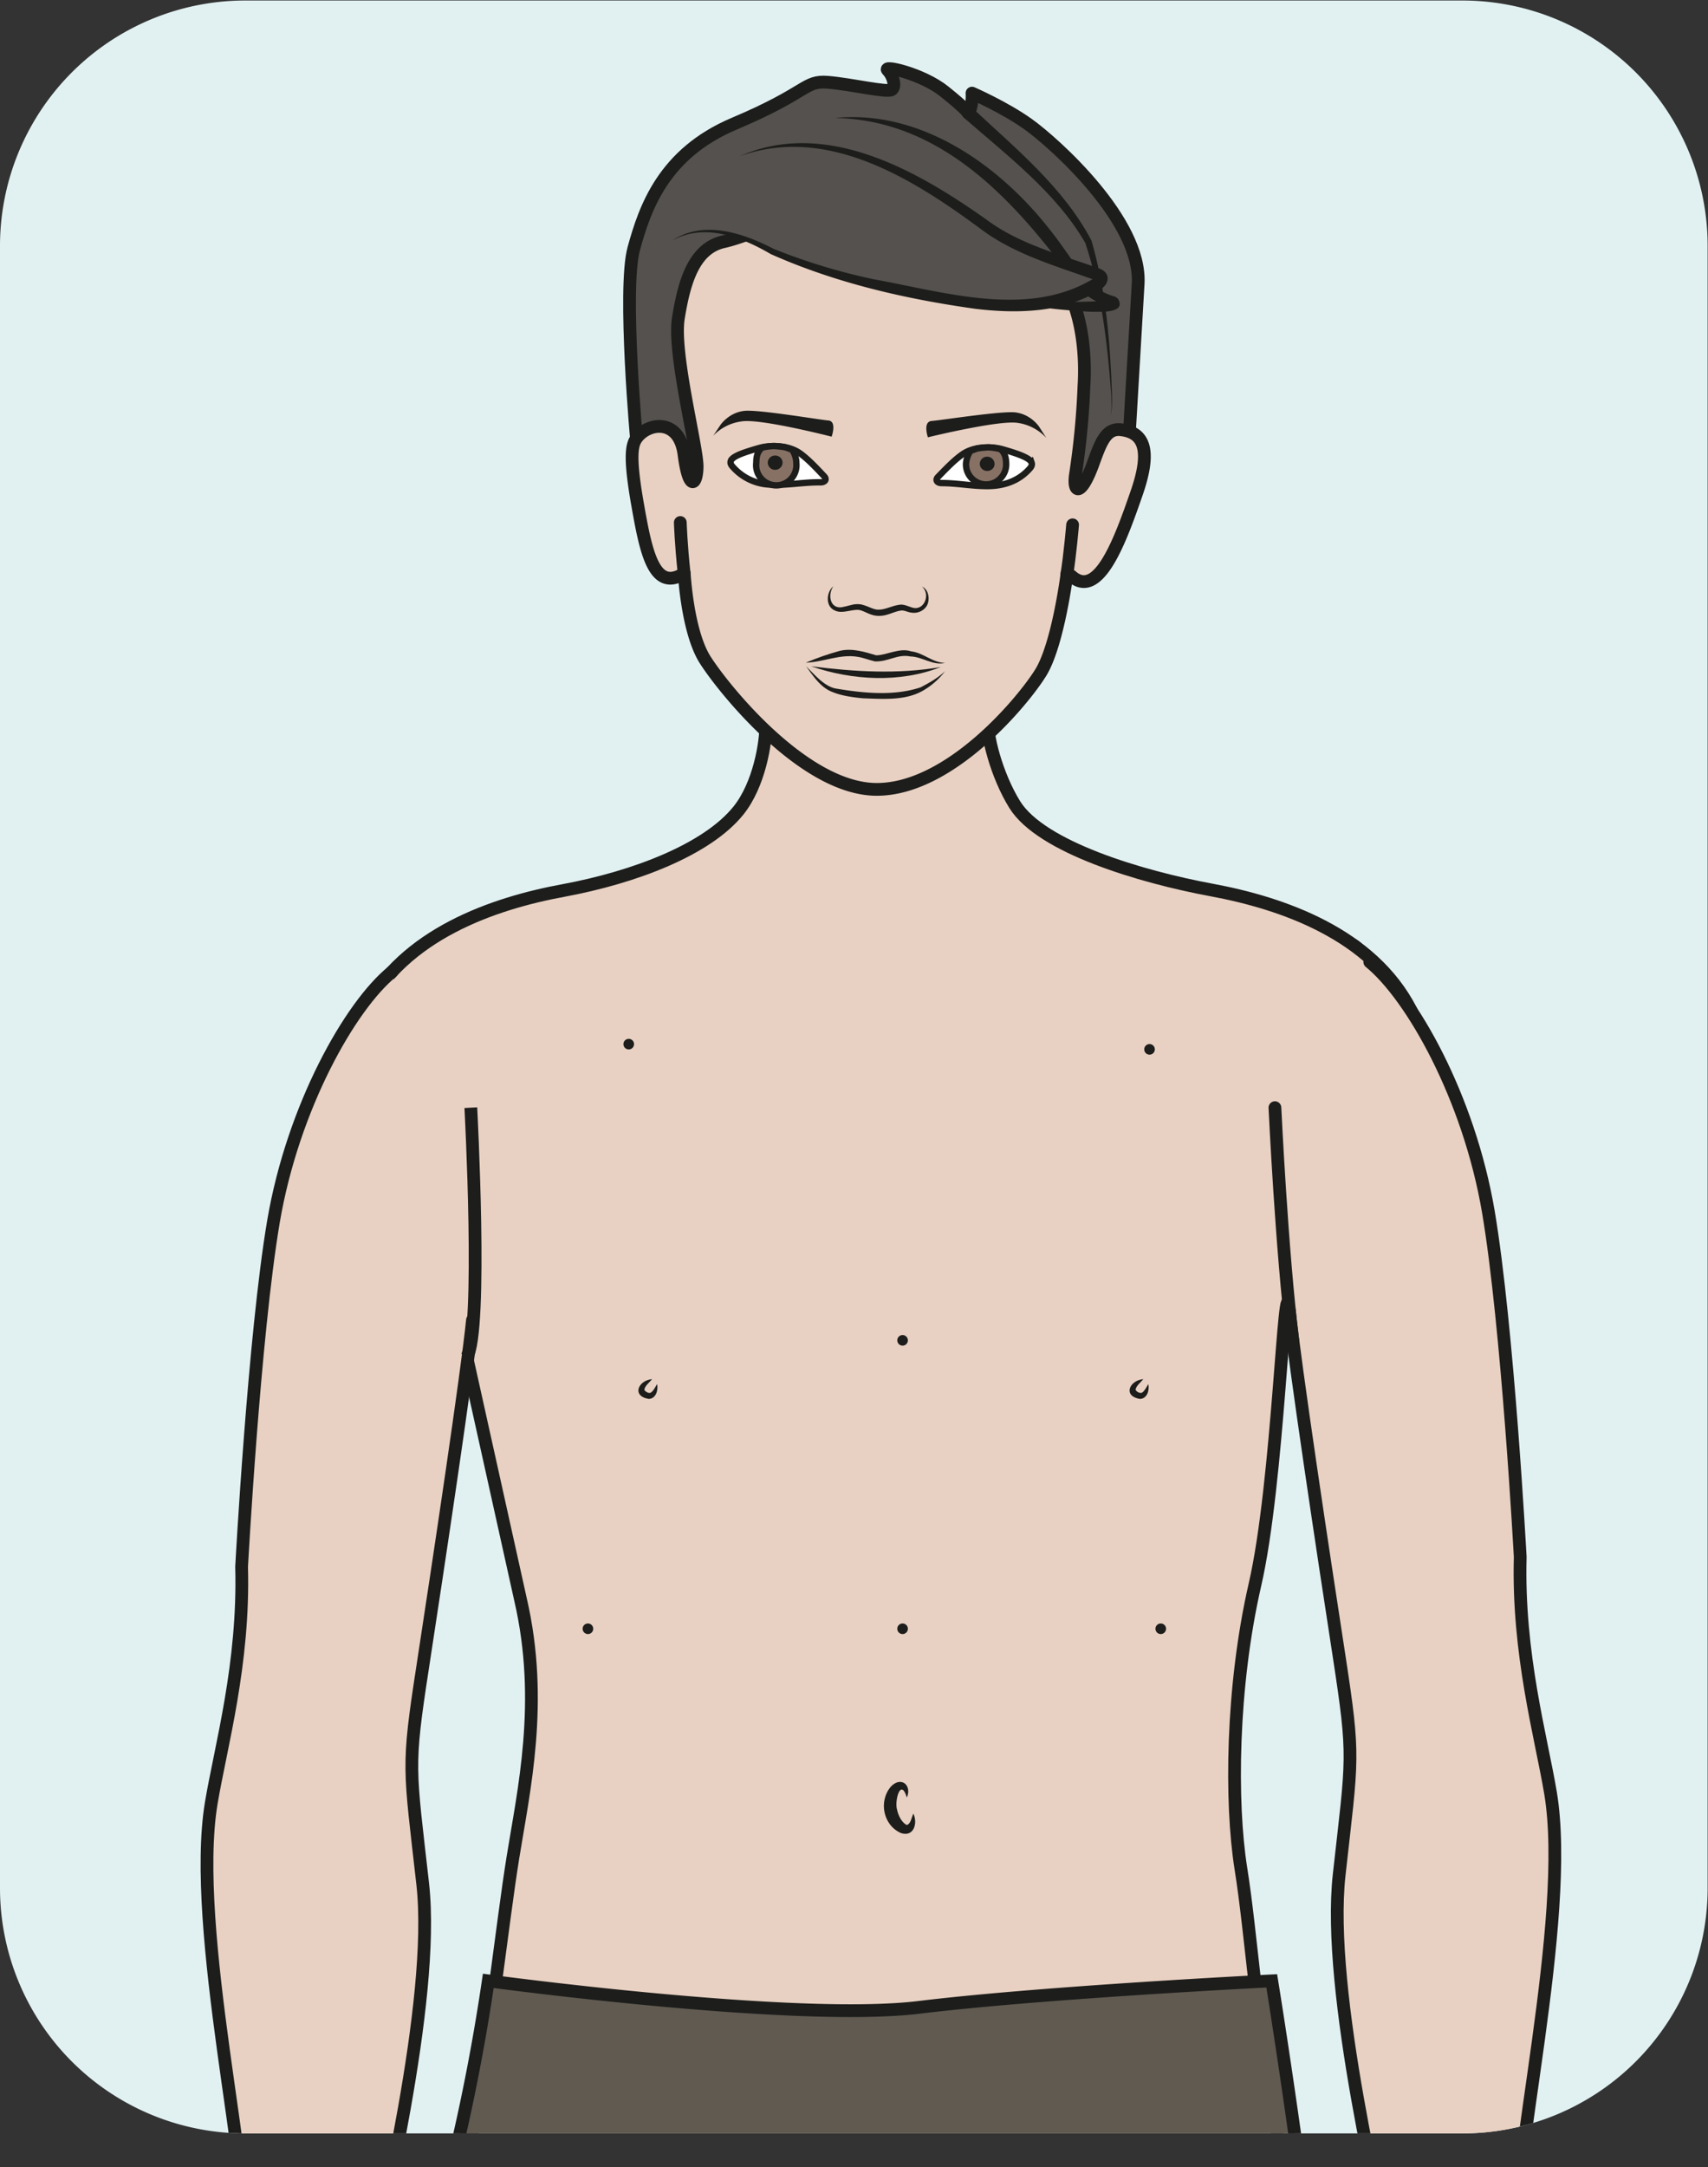 <?xml version="1.0" encoding="UTF-8" standalone="no"?><svg xmlns="http://www.w3.org/2000/svg" xml:space="preserve" viewBox="0 0 178.58 226.45"><rect x="0" y="0" width="178.58" height="226.45" fill="#333333" stroke="none"/><defs><clipPath id="a" clipPathUnits="userSpaceOnUse"><path d="M0 169.84h133.94V0H0Z"/></clipPath><clipPath id="b" clipPathUnits="userSpaceOnUse"><path d="M19.24 169.84A19.24 19.24 0 0 1 0 150.6V21.88A19.24 19.24 0 0 1 19.24 2.64h95.46a19.24 19.24 0 0 1 19.24 19.24V150.6a19.24 19.24 0 0 1-19.24 19.24z"/></clipPath><clipPath id="c" clipPathUnits="userSpaceOnUse"><path d="M0 169.84h133.94V0H0Z"/></clipPath></defs><g clip-path="url(#a)" transform="matrix(1.333 0 0 -1.333 0 226.45)"><path d="M0 0h-95.46a19.24 19.24 0 0 0-19.24 19.24v128.72a19.24 19.24 0 0 0 19.24 19.24H0a19.24 19.24 0 0 0 19.24-19.24V19.24A19.24 19.24 0 0 0 0 0" style="fill:#e1f1f2;fill-opacity:1;fill-rule:nonzero;stroke:none" transform="translate(114.7 2.64)"/></g><g clip-path="url(#b)" transform="matrix(1.333 0 0 -1.333 0 226.45)"><path d="M0 0c-.41 4.14-.84-13.5-2.7-21.53-1.84-8.02-1.92-17.08-1.1-22.23.82-5.14 1.23-12.28 2.67-19.69 1.44-7.4 3.49-31.39 2.67-42.3-.83-10.9-2.88-32.5-2.06-37.65.82-5.14 2.47-13.58 2.67-19.34.2-5.76-.82-14.3-3.5-25.87-2.67-11.58-6.26-26.43-6.88-31.67 0-1.95 2.91-4.24 1.17-8.08 0 0-1.05-3.82-.02-6.15 1.02-2.32 8.47-8.56 8.1-9.59-.38-1.02.09-1.3-1.22-2.51-1.3-1.21-2.6 0-2.6 0s-1.21-3.72-4.1-.74c0 0-1.3-4.57-4.28-.75 0 0-1.12-5.21-3.91.1 0 0-2.05-4.13-6.7-1.45-2.36 1.35-1.44 4.05-1.44 4.05s.87 2.51.6 4.47c-.29 1.96.37 8.57.37 8.57l.45 2.26c-1.6 3.99.83 2.95.92 9.43 0 1.12.62 3.4 2.18 7.73 1.56 4.32-.12 16.46-1.56 24.33-1.44 7.87-.42 18.26.82 24.43l-.01.34c1.23 6.18 1.03 10.09-1.44 16.05-2.47 5.97-3.2 19.13-4.13 27.92-.94 8.91-1.88 11.63-3.07 17.97-1.08 5.69-.97 10.46-.98 12.98l-.95-.33c-.82-.83-3.38.8-3.6.19-.2-.62-.19-7.52-1.26-13.21-1.2-6.34-2.13-9.06-3.07-17.96-.93-8.8-1.66-21.96-4.13-27.93-2.47-5.96-2.68-9.87-1.44-16.05 1.23-6.17 2.26-16.55.82-24.43-1.44-7.87-3.12-20.01-1.56-24.33 1.56-4.32 2.18-6.6 2.18-7.73.09-6.48 2.5-5.44.92-9.43l.45-2.26s.65-6.61.37-8.57c-.28-1.95.59-4.47.59-4.47s.93-2.7-1.43-4.05c-4.66-2.68-6.7 1.45-6.7 1.45-2.8-5.31-3.91-.1-3.91-.1-2.98-3.81-4.29.75-4.29.75-2.88-2.98-4.1.74-4.1.74s-1.3-1.2-2.6 0c-1.3 1.21-.84 1.5-1.21 2.52s7.08 7.26 8.1 9.59c1.02 2.33-.02 6.14-.02 6.14-1.75 3.85 1.17 6.13 1.17 8.08-.62 5.24-4.22 20.1-6.9 31.67-2.66 11.58-3.7 20.11-3.49 25.88.2 5.76 1.85 14.2 2.68 19.34.82 5.14-1.24 26.74-2.06 37.65-.82 10.9-1.11 33.28.33 40.68 1.44 7.41 2.46 17.04 3.29 22.18.82 5.14 2.46 12.2.6 20.22l-4.22 19.01s-9.6 16.27-8.03 19.92c1.58 3.65-2.12 6.27 6.28 10.28 8.4 4 68.72 3.6 71.28 2.11C7.57 27.15 9.85 13.23.28-2.36" style="fill:#e8d1c2;fill-opacity:1;fill-rule:nonzero;stroke:#1d1d1b;stroke-width:1;stroke-linecap:round;stroke-linejoin:round;stroke-miterlimit:10;stroke-dasharray:none;stroke-opacity:1" transform="translate(101.13 67.17)"/><path d="M0 0c3.09 6 10.08 8.42 15.64 9.44 5.55 1.03 11.24 3.2 13.7 6.26 1.63 2.03 2.16 5.3 2.15 6.76 0 0 1.51 3 8.05 3.34 6.54.33 9.37-2.78 9.37-2.78-.17-1.3.68-4.56 2.1-6.85 2.07-3.34 9.9-5.67 15.46-6.7C72.02 8.44 79.02 6.02 82.1.03" style="fill:#e8d1c2;fill-opacity:1;fill-rule:nonzero;stroke:#1d1d1b;stroke-width:1;stroke-linecap:round;stroke-linejoin:round;stroke-miterlimit:10;stroke-dasharray:none;stroke-opacity:1" transform="translate(28.58 90.64)"/><path d="M0 0c-.22-.27-.58-.53-.61-.84.08-.16.4-.34.56-.18.16.13.3.39.44.63.1-.43-.07-1.15-.66-1.16C-1.63-1.33-1.1-.1 0 0" style="fill:#1d1d1b;fill-opacity:1;fill-rule:nonzero;stroke:none" transform="translate(69.86 9.7)"/><path d="M0 0c-.22-.27-.58-.53-.61-.84.08-.16.4-.34.56-.18.16.13.3.39.44.63.1-.43-.07-1.15-.66-1.16C-1.62-1.33-1.1-.1 0 0" style="fill:#1d1d1b;fill-opacity:1;fill-rule:nonzero;stroke:none" transform="translate(51.15 61.77)"/><path d="M0 0c-.22-.27-.58-.53-.61-.84.08-.16.4-.34.56-.18.16.13.3.39.44.63.1-.43-.07-1.15-.66-1.16C-1.63-1.33-1.1-.1 0 0" style="fill:#1d1d1b;fill-opacity:1;fill-rule:nonzero;stroke:none" transform="translate(89.68 61.77)"/><path d="M0 0c-.41-4.14-2.67-19.14-3.9-27.16-1.24-8.03-1.04-7.82 0-17.08 1.02-9.26-3.5-27.22-4.12-30.92-.15-3.6 2.09-5.7 3.33-8.2 1.24-2.52-.03-4.4-.23-7.2-.2-2.75-1.22-3.24-1.95-3.08-1.72.37-1.57 2.23-1.57 4.03 0 1.74.05 3.26-.7 3.23 0 0-1.02-6.7-2.37-7.87-1.3-1.1 1.03-5.19 1.06-5.28.38-1.68-.36-3.02-1.03-2.84-.67.2-.32 1-.55 1.49-.24.48-2.22 2.12-2.13 3.97.09 1.85.3 3.34.3 3.34-1.17-3.05 1.03-8.53.66-12.38-.29-2.95-2.25-.54-2.25-.54v0l.05-2.08c.04-2.9-1.52-.46-1.52-.46-.35-3.45-1.96-2.46-2.49-2.2-.52.28-.47 1.05-.35 2.93.12 1.89-2.21 9.74-2.71 13.1-.5 3.35 2.89 9.68 2.89 9.68 2.39 4.33 1.77 11.96 1.77 11.96.62 5.77-4.32 25.82-2.68 35.7.75 4.47 2.59 10.9 2.38 18.52 0 0 .98 18.09 2.5 27.07 1.53 8.98 6.02 16.9 9.3 19.57" style="fill:#e8d1c2;fill-opacity:1;fill-rule:nonzero;stroke:#1d1d1b;stroke-width:1;stroke-linecap:round;stroke-linejoin:round;stroke-miterlimit:10;stroke-dasharray:none;stroke-opacity:1" transform="translate(37.06 66.4)"/><path d="M0 0c.41-4.14 2.67-19.14 3.91-27.16 1.23-8.03 1.03-7.82 0-17.08-1.03-9.26 3.49-27.22 4.1-30.92.16-3.6-2.08-5.7-3.32-8.2-1.24-2.52.03-4.4.23-7.2.2-2.75 1.22-3.24 1.95-3.08 1.72.37 1.57 2.23 1.57 4.03 0 1.74-.05 3.26.7 3.23 0 0 1.02-6.7 2.37-7.87 1.3-1.1-1.03-5.19-1.06-5.28-.38-1.68.36-3.02 1.03-2.84.67.2.32 1 .55 1.49.24.48 2.22 2.12 2.13 3.97-.09 1.85-.3 3.34-.3 3.34 1.17-3.05-1.03-8.53-.66-12.38.29-2.95 2.25-.54 2.25-.54h0l-.05-2.08c-.05-2.89 1.52-.46 1.52-.46.35-3.45 1.96-2.46 2.49-2.2.52.28.47 1.05.35 2.93-.12 1.89 2.21 9.74 2.71 13.1.5 3.35-2.89 9.68-2.89 9.68-2.39 4.33-1.77 11.96-1.77 11.96-.62 5.77 4.32 25.82 2.68 35.7-.75 4.47-2.59 10.9-2.38 18.52 0 0-.98 18.09-2.5 27.07-1.53 8.98-6.02 16.9-9.3 19.57" style="fill:#e8d1c2;fill-opacity:1;fill-rule:nonzero;stroke:#1d1d1b;stroke-width:1;stroke-linecap:round;stroke-linejoin:round;stroke-miterlimit:10;stroke-dasharray:none;stroke-opacity:1" transform="translate(101.13 67.17)"/><path d="M0 0s.53-11.27 1.4-18.24" style="fill:none;stroke:#1d1d1b;stroke-width:1;stroke-linecap:round;stroke-linejoin:round;stroke-miterlimit:10;stroke-dasharray:none;stroke-opacity:1" transform="translate(100 83.05)"/><path d="M0 0s.94-17.58-.32-19.55" style="fill:none;stroke:#1d1d1b;stroke-width:1;stroke-linecap:butt;stroke-linejoin:round;stroke-miterlimit:10;stroke-dasharray:none;stroke-opacity:1" transform="translate(36.93 83.05)"/><path d="m0 0 .8 13.6c.3 4.94-6.58 11.07-8.62 12.53-1.86 1.33-4.41 2.44-4.41 2.44s.08-1.1-.3-1.55c0 0-.12.28-1.88 1.69-1.73 1.38-4.85 2.08-4.44 1.66.42-.42.68-1.28.32-1.53-.35-.25-3.12.42-5 .58-1.88.15-1.48-.77-7.36-3.25-5.54-2.34-7-6.62-7.87-9.79-.87-3.16.25-15.47.26-15.41 0 0 20.32-27.25 38.5-.97" style="fill:#54514e;fill-opacity:1;fill-rule:nonzero;stroke:none" transform="translate(88.47 134.01)"/><path d="m0 0 .8 13.6c.3 4.94-6.58 11.07-8.62 12.53-1.86 1.33-4.41 2.44-4.41 2.44s.08-1.1-.3-1.55c0 0-.12.28-1.88 1.69-1.73 1.38-4.85 2.08-4.44 1.66.42-.42.68-1.28.32-1.53-.35-.25-3.12.42-5 .58-1.88.15-1.48-.77-7.36-3.25-5.54-2.34-7-6.62-7.87-9.79-.87-3.16.25-15.47.26-15.41 0 0 20.32-27.25 38.5-.97z" style="fill:none;stroke:#1d1d1b;stroke-width:1;stroke-linecap:round;stroke-linejoin:round;stroke-miterlimit:10;stroke-dasharray:none;stroke-opacity:1" transform="translate(88.47 134.01)"/><path d="M0 0c3.4-3.18 7.15-6.22 9.35-10.4 1.15-3.97 1.47-8 1.61-12.1-.01-.57.04-1.17-.14-1.72.16.56.08 1.15.08 1.73-.28 3.98-.78 8.12-2.03 11.9C6.6-6.66 2.75-3.74-.64-.78-1.16-.35-.51.44 0 0" style="fill:#1d1d1b;fill-opacity:1;fill-rule:nonzero;stroke:none" transform="translate(76.26 161.42)"/><path d="M0 0c-.2-1.46.46-1.73 1.44 1.03.58 1.6 1 2.67 2.16 2.52 1.7-.21 2.43-1.46 1.19-5C3.56-5 1.83-9.83-.31-7.92l-.31.23-.03.02s-.7-5.6-2.07-7.82c-1.38-2.23-7.1-9.13-12.83-9.15-5.72-.03-12.1 7.95-13.5 10.17-1.39 2.2-1.63 6.77-1.63 6.77-2.4-1.54-3.02 1.76-3.67 5.45-.65 3.7-.43 4.58-.12 5.07.85 1.3 3.39 1.71 3.77-1.2.37-2.9 1-2.47 1.03-.99.03 1.53-1.92 8.9-1.47 11.68.45 2.78 1.19 5.45 3.54 5.98 2.35.52 5.58 2.44 9.12 1.97 3.54-.46 7.77-3.51 11.81-2.77C-.53 18.62.98 11.87.67 6.98A61.45 61.45 0 0 0 0 0" style="fill:#e8d1c2;fill-opacity:1;fill-rule:nonzero;stroke:none" transform="translate(84.35 132.64)"/><path d="M0 0c-.2-1.46.46-1.73 1.44 1.03.58 1.6 1 2.67 2.16 2.52 1.7-.21 2.43-1.46 1.19-5C3.56-5 1.83-9.83-.31-7.92l-.31.23-.03.02s-.7-5.6-2.07-7.82c-1.38-2.23-7.1-9.13-12.83-9.15-5.72-.03-12.1 7.95-13.5 10.17-1.39 2.2-1.63 6.77-1.63 6.77-2.4-1.54-3.02 1.76-3.67 5.45-.65 3.7-.43 4.58-.12 5.07.85 1.3 3.39 1.71 3.77-1.2.37-2.9 1-2.47 1.03-.99.03 1.53-1.92 8.9-1.47 11.68.45 2.78 1.19 5.45 3.54 5.98 2.35.52 5.58 2.44 9.12 1.97 3.54-.46 7.77-3.51 11.81-2.77C-.53 18.62.98 11.87.67 6.98A61.45 61.45 0 0 0 0 0Z" style="fill:none;stroke:#1d1d1b;stroke-width:1;stroke-linecap:round;stroke-linejoin:round;stroke-miterlimit:10;stroke-dasharray:none;stroke-opacity:1" transform="translate(84.35 132.64)"/><path d="M0 0s5.97.62 12.06-4.53c6.08-5.14 6.36-8.89 9.32-9.74 2.97-.85-7.75-1-10.72 1.59" style="fill:#54514e;fill-opacity:1;fill-rule:nonzero;stroke:none" transform="translate(65.51 160.63)"/><path d="M0 0c6.72.67 12.9-3.7 16.87-8.8 1.03-1.28 1.89-2.72 2.9-3.87A4.43 4.43 0 0 1 21.94-14c.04-.02.17-.1.25-.19.67-1.17-1.53-.99-2.15-1-3.2.2-6.8.43-9.38 2.52 3.1-1.82 7.05-1.87 10.55-1.66.16.01.42.1.39.08-.16-.07-.17-.43-.05-.5-.79.12-1.88.76-2.47 1.44C14.41-6.87 8.6-.16 0 0" style="fill:#1d1d1b;fill-opacity:1;fill-rule:nonzero;stroke:none" transform="translate(65.51 160.63)"/><path d="M0 0s2.61 1.95 7.05-.46c4.44-2.4 15.54-4.67 19.52-4.63 3.98.04 6.86 1.35 7.1 2.07.25.72-4.8 1.18-9.08 4.18-4.26 3-11.72 8.45-19.28 5.46" style="fill:#54514e;fill-opacity:1;fill-rule:nonzero;stroke:none" transform="translate(52.72 151.02)"/><path d="M0 0c2.44 1.63 5.57.6 7.94-.64a47.19 47.19 0 0 1 7.86-2.39c5.6-1.01 12.22-3.11 17.38.13.03.02.05.1.01-.02 0-.32.2-.28-.07-.16-3.07 1.11-6.33 2.02-8.98 4.04-5.33 3.93-12 8.1-18.83 5.66 6.73 2.96 13.87-1.1 19.32-4.96 2.66-1.98 5.86-2.76 8.93-3.87.74-.3.81-1.04.12-1.57-2.86-1.9-6.64-1.96-9.88-1.57-5.5.77-10.96 2.02-16.06 4.29C5.44.28 2.54 1.42 0 0" style="fill:#1d1d1b;fill-opacity:1;fill-rule:nonzero;stroke:none" transform="translate(52.72 151.02)"/><path d="M0 0s.05-1.69.3-3.97" style="fill:none;stroke:#1d1d1b;stroke-width:1;stroke-linecap:round;stroke-linejoin:miter;stroke-miterlimit:10;stroke-dasharray:none;stroke-opacity:1" transform="translate(53.36 128.92)"/><path d="M0 0s-.2-2.37-.46-3.96" style="fill:none;stroke:#1d1d1b;stroke-width:1;stroke-linecap:round;stroke-linejoin:miter;stroke-miterlimit:10;stroke-dasharray:none;stroke-opacity:1" transform="translate(84.13 128.74)"/><path d="M0 0c.66-.47 1.37-1.24 1.9-1.8.24-.25.08-.48-.29-.48-1.28.02-2.53-.24-3.8-.18a4.1 4.1 0 0 0-3.08 1.4c-.12.13-.22.28-.14.48.01.04.04.08.08.12.28.31 1.12.58 2.1.86C-2.18.7-.83.59 0 0" style="fill:#fff;fill-opacity:1;fill-rule:nonzero;stroke:#1d1d1b;stroke-width:.5;stroke-linecap:butt;stroke-linejoin:miter;stroke-miterlimit:10;stroke-dasharray:none;stroke-opacity:1" transform="translate(62.74 134.35)"/><path d="M0 0c.2-.27.35-.7.34-1.05a1.58 1.58 0 1 0-3.14.02c0 .5.1.91.47 1.2 0 0 .67.14 1.03.11 0 0 .58-.04.83-.11L0 0" style="fill:#877164;fill-opacity:1;fill-rule:evenodd;stroke:none" transform="translate(62.12 134.63)"/><path d="M0 0c.2-.27.35-.7.34-1.05a1.58 1.58 0 1 0-3.14.02c0 .5.1.91.47 1.2 0 0 .67.14 1.03.11 0 0 .58-.04.83-.11L0 0Z" style="fill:none;stroke:#1d1d1b;stroke-width:.5;stroke-linecap:round;stroke-linejoin:round;stroke-miterlimit:10;stroke-dasharray:none;stroke-opacity:1" transform="translate(62.12 134.63)"/><path d="M0 0c0-.3-.26-.56-.58-.56a.57.57 0 0 0-.58.57c0 .3.27.56.58.55C-.25.56 0 .31 0 0" style="fill:#1d1d1b;fill-opacity:1;fill-rule:evenodd;stroke:none" transform="translate(61.38 133.61)"/><path d="M0 0c-.67-.46-1.38-1.22-1.93-1.78-.23-.24-.08-.48.3-.48 1.27 0 2.52-.27 3.8-.23 1.29.05 2.33.5 3.09 1.36.12.13.22.28.15.48a.4.4 0 0 1-.08.13c-.28.31-1.12.6-2.09.88C2.18.68.82.58 0 0" style="fill:#fff;fill-opacity:1;fill-rule:nonzero;stroke:#1d1d1b;stroke-width:.5;stroke-linecap:butt;stroke-linejoin:miter;stroke-miterlimit:10;stroke-dasharray:none;stroke-opacity:1" transform="translate(75.5 134.27)"/><path d="M0 0c-.2-.26-.35-.7-.36-1.05a1.57 1.57 0 1 1 3.15-.02c0 .5-.1.92-.46 1.21 0 0-.66.15-1.02.13 0 0-.59-.04-.83-.1L0 0" style="fill:#877164;fill-opacity:1;fill-rule:evenodd;stroke:none" transform="translate(76.13 134.54)"/><path d="M0 0c-.2-.26-.35-.7-.36-1.05a1.57 1.57 0 1 1 3.15-.02c0 .5-.1.92-.46 1.21 0 0-.66.15-1.02.13 0 0-.59-.04-.83-.1L0 0Z" style="fill:none;stroke:#1d1d1b;stroke-width:.5;stroke-linecap:round;stroke-linejoin:round;stroke-miterlimit:10;stroke-dasharray:none;stroke-opacity:1" transform="translate(76.13 134.54)"/><path d="M0 0c0-.3.26-.56.58-.56.32 0 .58.24.58.55C1.16.3.9.56.58.56A.57.57 0 0 1 0 0" style="fill:#1d1d1b;fill-opacity:1;fill-rule:evenodd;stroke:none" transform="translate(76.85 133.52)"/><path d="M0 0c-.5-.75-.2-1.91.85-1.6.41.07.88.31 1.45.15.48-.13.89-.4 1.24-.38.5-.02 1.05.3 1.62.38.37.08.78-.16 1.08-.23.9-.24 1.41 1.07.72 1.65.46-.19.6-.8.47-1.27-.14-.52-.73-.85-1.26-.77-.37.03-.6.23-.93.16-.56-.1-1.04-.43-1.7-.41-.58.01-.98.31-1.37.43-.54.19-1.4-.31-2.02-.02C-.65-1.6-.55-.45 0 0" style="fill:#1d1d1b;fill-opacity:1;fill-rule:nonzero;stroke:none" transform="translate(65.36 123.92)"/><path d="M0 0c.67-.64 1.35-1.5 2.26-1.73 2.16-.37 4.62-.63 6.73.08.67.35 1.36.73 1.92 1.27a5.8 5.8 0 0 0-1.77-1.55c-1.39-.78-3.12-.63-4.67-.58-.75.07-1.63.19-2.31.46C1.15-1.7.6-.8 0 0" style="fill:#1d1d1b;fill-opacity:1;fill-rule:nonzero;stroke:none" transform="translate(63.22 117.65)"/><path d="M0 0c.87.37 1.76.68 2.67.93 1 .24 2.04-.11 2.85-.35.82 0 1.84.62 2.75.31.96-.11 1.7-.91 2.66-.9-.93-.25-1.8.49-2.72.5C7.2.7 6.5.07 5.44.1c-.52.12-.91.29-1.36.36C2.69.7 1.4.05 0 0" style="fill:#1d1d1b;fill-opacity:1;fill-rule:nonzero;stroke:none" transform="translate(63.2 117.93)"/><path d="M0 0s.64.96 1.86 1.1c1.06.13 5.87-.69 6.59-.75.71-.05.27-1.27.27-1.27S3.18.5 1.69.28A3.76 3.76 0 0 1-.57-.85z" style="fill:#1d1d1b;fill-opacity:1;fill-rule:evenodd;stroke:none" transform="translate(56.51 136.57)"/><path d="M0 0s-.62.97-1.85 1.13C-2.9 1.27-7.73.51-8.44.46-9.15.4-8.73-.82-8.73-.82S-3.17.54-1.69.31A3.77 3.77 0 0 0 .56-.87z" style="fill:#1d1d1b;fill-opacity:1;fill-rule:evenodd;stroke:none" transform="translate(81.51 136.42)"/><path d="M0 0c3.4-.43 6.79-.64 10.17-.06C6.96-1.32 3.23-1.11 0 0" style="fill:#1d1d1b;fill-opacity:1;fill-rule:nonzero;stroke:none" transform="translate(63.62 117.65)"/><path d="M0 0s24.01-3.26 33.77-2.08C43.52-.89 61.45 0 61.45 0s5.72-35.13 5-47.89c-.73-12.76-1.2-36.85.05-43.96 1.25-7.1.04-41.18-4.01-58.07-4.06-16.88-2.37-21.92-1.97-24.89.4-2.96-18.04-.88-21.09 0-3.05.9-.68 45.04 0 52.74.68 7.7 1.19 15.7 0 22.52-1.19 6.81-9.14 51.06-8.11 53.43 1.02 2.37-2.45 2.58-2.97 0-.51-2.58-2.71-42.17-4.64-50.17-1.93-8-3-10.08-2.77-17.19.22-7.1 2.21-49.18 2.77-55.4l.56-6.22S4.4-180.14.67-173.03c-3.74 7.11-7.77 50.47-5.5 68.05 2.26 17.57-1.18 42.63-.66 46.78.51 4.14 1.18 38.05 2.73 43.98A159.08 159.08 0 0 1 0 0" style="fill:#605a51;fill-opacity:1;fill-rule:evenodd;stroke:none" transform="translate(38.3 14.6)"/><path d="M0 0s24.01-3.26 33.77-2.08C43.52-.89 61.45 0 61.45 0s5.72-35.13 5-47.89c-.73-12.76-1.2-36.85.05-43.96 1.25-7.1.04-41.18-4.01-58.07-4.06-16.88-2.37-21.92-1.97-24.89.4-2.96-18.04-.88-21.09 0-3.05.9-.68 45.04 0 52.74.68 7.7 1.19 15.7 0 22.52-1.19 6.81-9.14 51.06-8.11 53.43 1.02 2.37-2.45 2.58-2.97 0-.51-2.58-2.71-42.17-4.64-50.17-1.93-8-3-10.08-2.77-17.19.22-7.1 2.21-49.18 2.77-55.4l.56-6.22S4.4-180.14.67-173.03c-3.74 7.11-7.77 50.47-5.5 68.05 2.26 17.57-1.18 42.63-.66 46.78.51 4.14 1.18 38.05 2.73 43.98A159.08 159.08 0 0 1 0 0Z" style="fill:none;stroke:#1d1d1b;stroke-width:1;stroke-linecap:butt;stroke-linejoin:miter;stroke-miterlimit:10;stroke-dasharray:none;stroke-opacity:1" transform="translate(38.3 14.6)"/><path d="M0 0a.41.41 0 1 0-.83 0A.41.41 0 0 0 0 0" style="fill:#1d1d1b;fill-opacity:1;fill-rule:nonzero;stroke:none" transform="translate(90.58 87.62)"/><path d="M0 0a.41.41 0 1 0-.83 0A.41.41 0 0 0 0 0" style="fill:#1d1d1b;fill-opacity:1;fill-rule:nonzero;stroke:none" transform="translate(71.21 64.81)"/><path d="M0 0a.41.41 0 1 0-.83 0A.41.41 0 0 0 0 0" style="fill:#1d1d1b;fill-opacity:1;fill-rule:nonzero;stroke:none" transform="translate(49.73 88.03)"/><path d="M0 0a.41.41 0 1 0-.83 0A.41.41 0 0 0 0 0" style="fill:#1d1d1b;fill-opacity:1;fill-rule:nonzero;stroke:none" transform="translate(46.53 42.2)"/><path d="M0 0a.41.41 0 1 0-.83 0A.41.41 0 0 0 0 0" style="fill:#1d1d1b;fill-opacity:1;fill-rule:nonzero;stroke:none" transform="translate(71.21 42.2)"/><path d="M0 0a.41.41 0 1 0-.83 0A.41.41 0 0 0 0 0" style="fill:#1d1d1b;fill-opacity:1;fill-rule:nonzero;stroke:none" transform="translate(91.46 42.2)"/></g><g clip-path="url(#c)" transform="matrix(1.333 0 0 -1.333 0 226.45)"><path d="M0 0c-.48 1.58-.98-.24-.77-.95.1-.48.38-1.02.76-1.2.31.07.37.56.52.89.35-.72.06-1.85-.96-1.53-1.42.61-1.78 2.51-.8 3.65C-.45 1.7.42.96 0 0" style="fill:#1d1d1b;fill-opacity:1;fill-rule:nonzero;stroke:none" transform="translate(71.13 28.97)"/></g></svg>